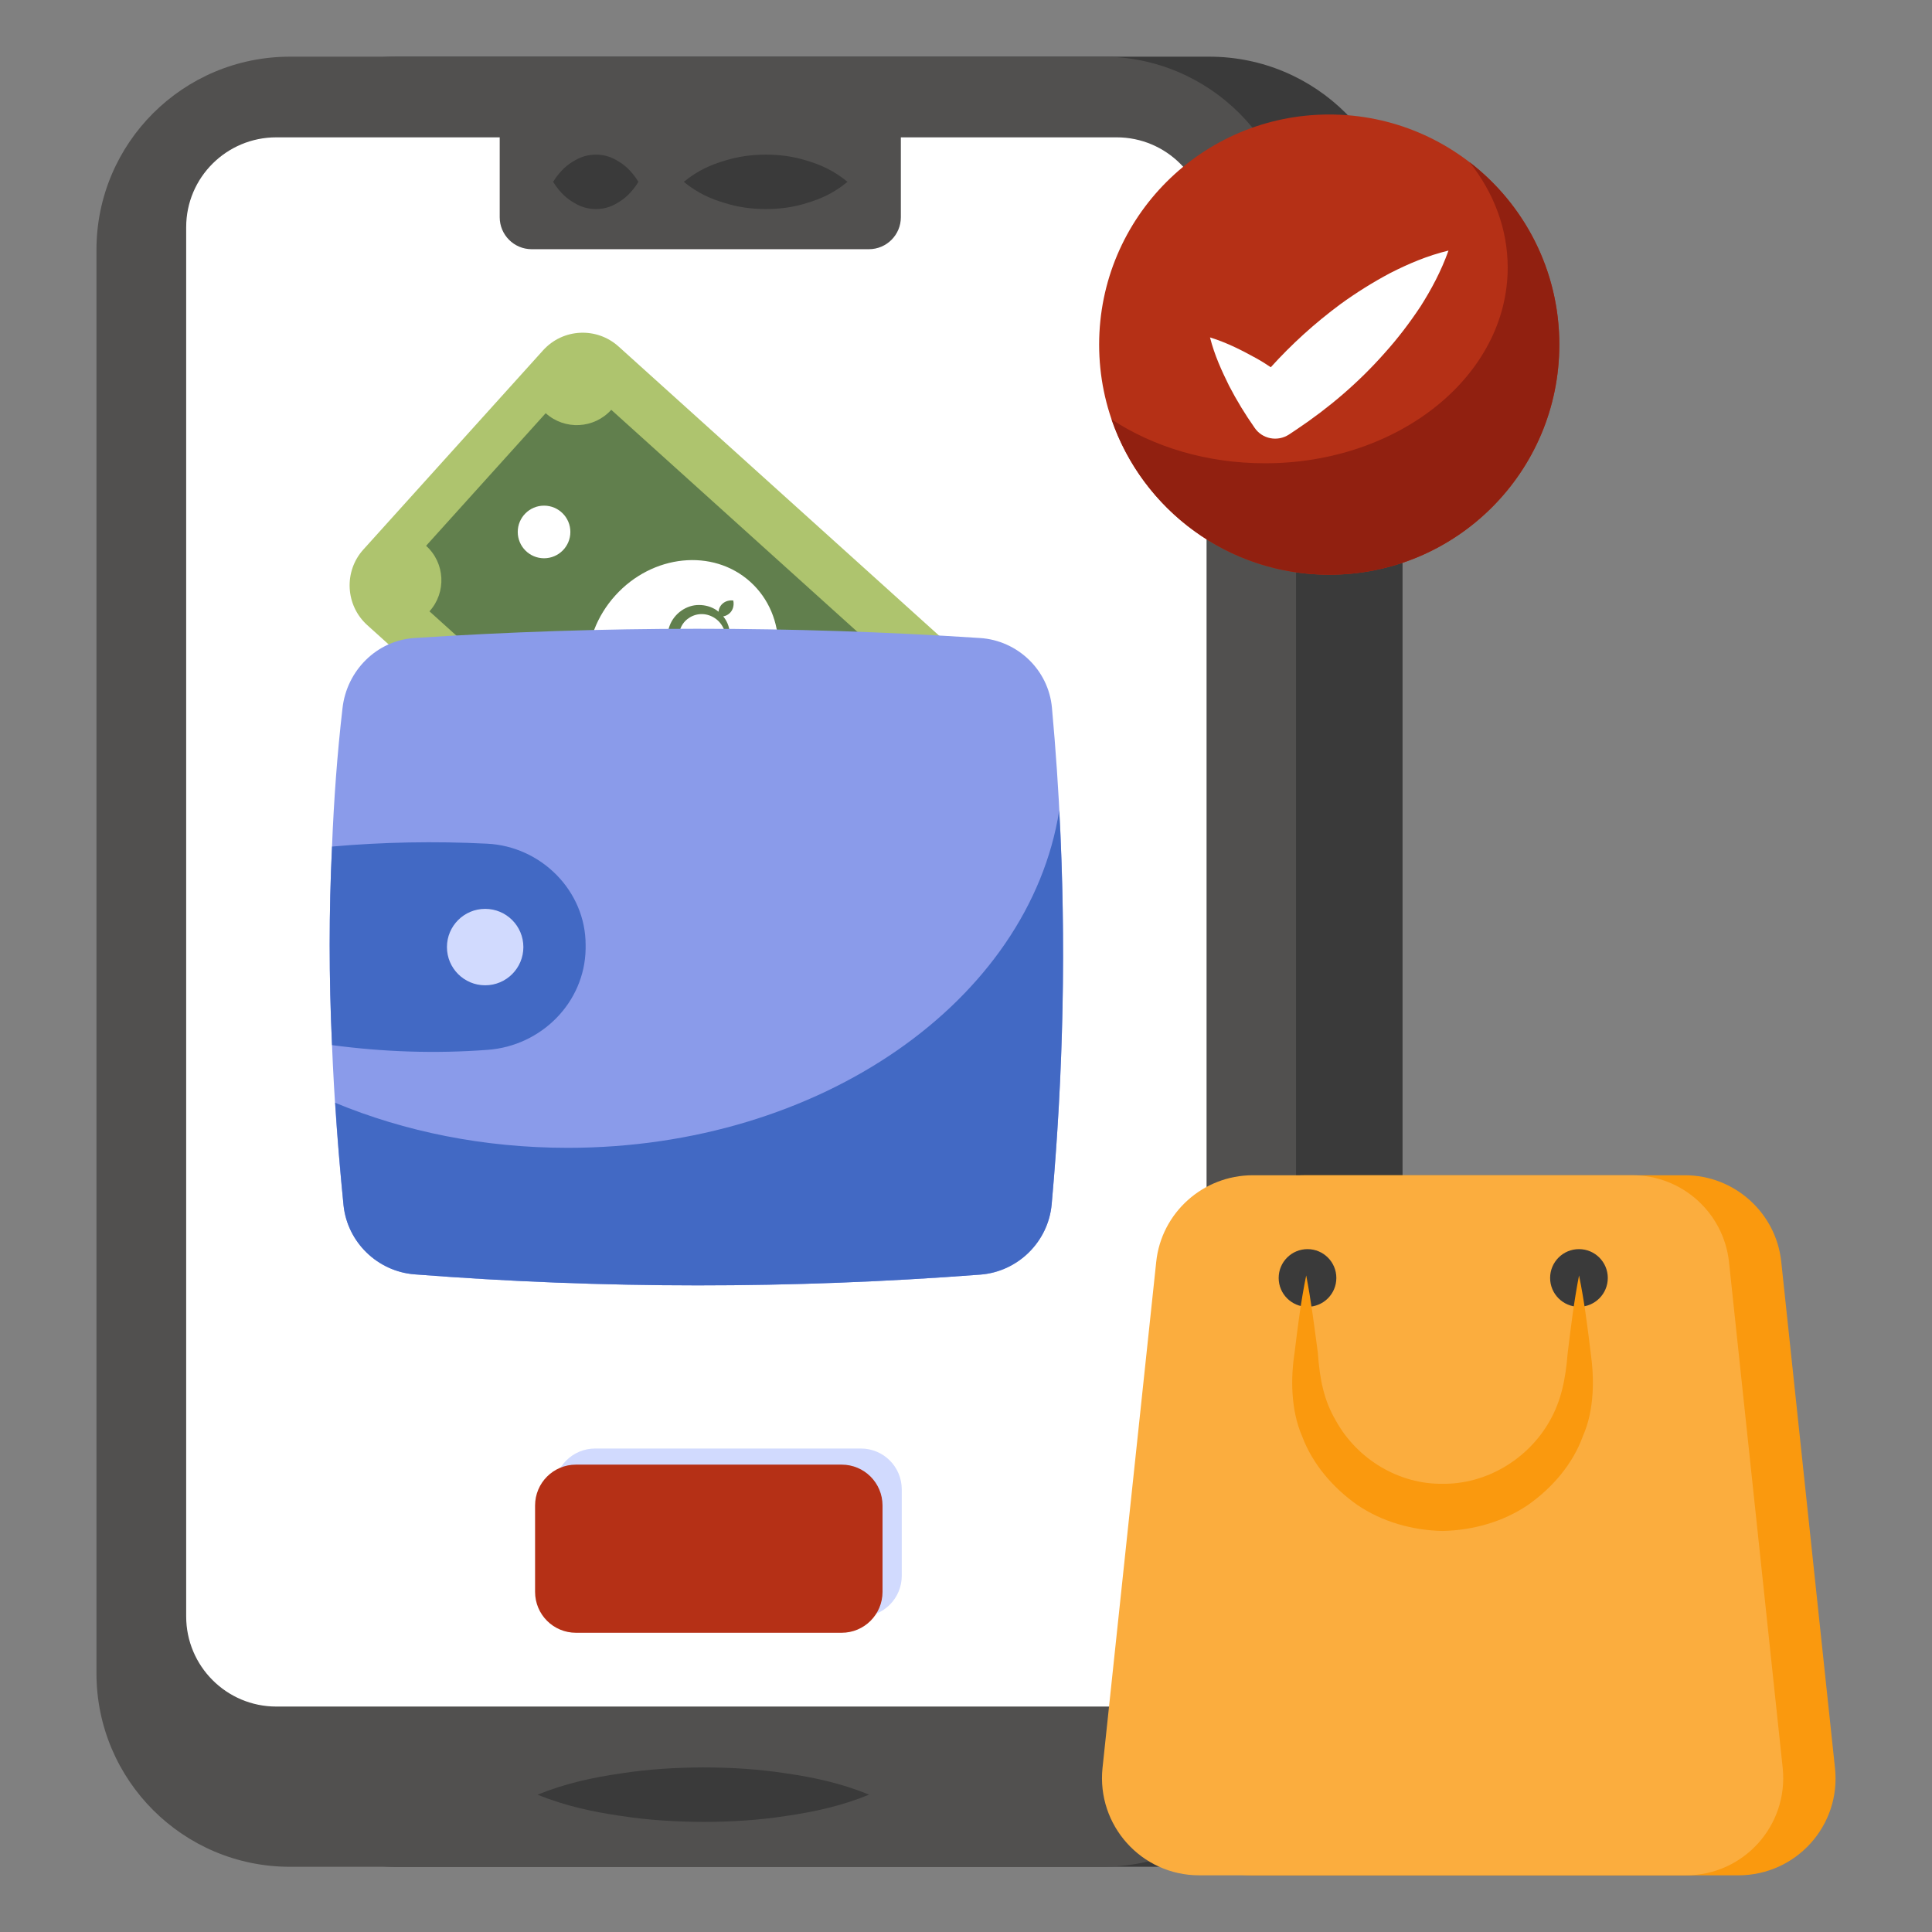 <svg id="Layer_1" enable-background="new 0 0 68 68" viewBox="0 0 68 68" xmlns="http://www.w3.org/2000/svg"><rect x="0" y="0" width="68" height="68" fill="#808080" stroke="none"/><g><g><g><g><path d="m49.365 8.795v50.1c0 3.76-3.05 6.81-6.8 6.81h-28.61c-3.76 0-6.81-3.05-6.81-6.81v-50.1c0-3.76 3.05-6.8 6.81-6.8h28.61c3.75 0 6.8 3.04 6.8 6.8z" fill="#3a3a3a"/><path d="m45.615 8.795v50.1c0 3.76-3.05 6.81-6.8 6.81h-28.61c-3.76 0-6.81-3.05-6.81-6.81v-50.1c0-3.76 3.05-6.8 6.81-6.8h28.61c3.75 0 6.8 3.04 6.8 6.8z" fill="#51504f"/><path d="m42.467 7.997v48.895c0 1.751-1.422 3.173-3.163 3.173h-29.579c-1.751 0-3.172-1.422-3.172-3.173v-48.895c0-1.751 1.422-3.163 3.172-3.163h29.579c1.741-0 3.163 1.412 3.163 3.163z" fill="#fff"/></g><path d="m30.582 8.771h-11.869c-.621 0-1.125-.504-1.125-1.125v-3.617h14.119v3.617c0 .621-.504 1.125-1.125 1.125z" fill="#51504f"/><g fill="#3a3a3a"><path d="m18.921 63.166c.972-.397 1.945-.604 2.917-.745.972-.153 1.945-.21 2.917-.214.972.001 1.945.059 2.917.21.972.14 1.945.349 2.917.749-.972.399-1.945.608-2.917.749-.972.152-1.945.209-2.917.21-.972-.004-1.945-.061-2.917-.213-.972-.141-1.945-.348-2.917-.745z"/><g><path d="m24.068 6.4c.48-.396.96-.604 1.44-.745.48-.152.96-.209 1.44-.213.48.001.96.058 1.44.21.48.14.96.349 1.44.748-.48.4-.96.608-1.44.749-.48.152-.96.209-1.44.21-.48-.004-.96-.061-1.44-.214-.48-.141-.96-.348-1.44-.745z"/><path d="m19.467 6.4c.25-.396.501-.604.751-.745.25-.152.501-.209.751-.213.251.001.501.058.751.21.25.14.501.349.751.748-.25.4-.501.608-.751.749-.25.152-.501.209-.751.21-.25-.004-.501-.061-.751-.214-.25-.141-.501-.348-.751-.745z"/></g></g></g></g><circle cx="46.785" cy="12.129" fill="#b53016" r="8.099"/><path d="m54.882 12.132c0 4.474-3.624 8.097-8.097 8.097-3.556 0-6.571-2.29-7.663-5.469 1.469.966 3.343 1.546 5.402 1.546 4.715 0 8.542-3.082 8.542-6.89 0-1.363-.493-2.638-1.343-3.71 1.923 1.478 3.16 3.807 3.16 6.426z" fill="#912010"/><path d="m50.982 8.819c-.26.73-.6 1.359-.979 1.959-.39.589-.81 1.139-1.269 1.649-.91 1.03-1.949 1.919-3.098 2.688l-.27.18c-.4.26-.939.16-1.209-.24-.33-.47-.629-.959-.899-1.48-.26-.529-.51-1.069-.67-1.699.619.19 1.149.47 1.659.75.16.09.32.19.48.3.74-.819 1.559-1.559 2.448-2.218.55-.4 1.139-.77 1.759-1.099.63-.32 1.299-.609 2.049-.79z" fill="#fff"/><g><path d="m31.739 52.422v3.04c0 .796-.643 1.439-1.439 1.439h-9.351c-.796 0-1.439-.643-1.439-1.439v-3.04c0-.796.643-1.439 1.439-1.439h9.351c.796 0 1.439.643 1.439 1.439z" fill="#d1dafe"/><path d="m31.062 52.989v3.04c0 .796-.643 1.439-1.439 1.439h-9.351c-.796 0-1.439-.643-1.439-1.439v-3.04c0-.796.643-1.439 1.439-1.439h9.351c.796 0 1.439.643 1.439 1.439z" fill="#b53016"/></g><g><g><g><g><path d="m35.251 26.892-6.323 7.009c-.695.77-1.89.831-2.66.137l-13.342-12.036c-.77-.695-.832-1.89-.137-2.66l6.323-7.009c.702-.778 1.89-.831 2.66-.137l13.342 12.036c.77.695.839 1.882.137 2.66z" fill="#aec46e"/><path d="m33.042 27.023-4.21 4.667c-.669-.604-1.703-.55-2.307.119l-11.409-10.292c.603-.669.551-1.703-.119-2.307l4.21-4.667c.669.604 1.703.55 2.307-.119l11.409 10.292c-.604.669-.551 1.703.119 2.307z" fill="#617f4d"/><g><circle cx="29.135" cy="27.491" fill="#255299" r=".926"/></g><ellipse cx="24.02" cy="23.117" fill="#fff" rx="3.541" ry="3.205" transform="matrix(.67 -.743 .743 .67 -9.234 25.468)"/><path d="m24.469 24.212c.166-.427.031-.944-.31-1.249-.226-.194-.316-.526-.218-.809.087-.287.364-.506.676-.536.311-.033.647.131.812.428.174.291.159.698-.062 1.008.292-.246.405-.707.246-1.095-.039-.095-.092-.184-.157-.264.032-.007.062-.015.09-.026.065-.027.118-.065.161-.112.043-.047.075-.104.095-.171.018-.069.029-.146.007-.251-.107-.011-.182.007-.249.032-.065.027-.118.065-.161.112-.042.047-.075.104-.095.172-.007.025-.011.052-.015.08-.024-.019-.046-.039-.072-.057-.179-.12-.397-.181-.616-.18-.444-.004-.873.301-1.031.728-.165.427-.031.945.31 1.249.226.194.316.526.218.809-.088.287-.365.507-.677.537-.311.033-.648-.131-.812-.428-.174-.291-.159-.699.062-1.008-.292.246-.405.707-.246 1.095.037.095.09.184.155.264-.032.006-.061.015-.089.025-.065.027-.118.065-.161.112-.042.047-.074.104-.095.172-.018.069-.029.146-.007.251.107.011.181-.008.249-.033.065-.027.118-.065.161-.112.043-.047.075-.104.095-.171.007-.026.012-.053.015-.081.191.152.434.244.688.237.444.004.872-.3 1.03-.728z" fill="#617f4d"/><g fill="#fff"><circle cx="19.149" cy="18.723" r=".926"/><circle cx="28.891" cy="27.511" r=".926"/></g></g></g><path d="m37.015 42.391c-.12 1.318-1.189 2.369-2.508 2.471-6.639.507-13.277.507-19.916-.009-1.3-.102-2.36-1.125-2.499-2.425-.194-1.909-.332-3.79-.406-5.643-.111-2.379-.111-4.712 0-6.989.065-1.65.184-3.273.369-4.869.148-1.327 1.208-2.388 2.536-2.471 6.63-.434 13.268-.434 19.898 0 1.328.083 2.416 1.125 2.536 2.453.535 5.837.516 11.664-.009 17.482z" fill="#8a9bea"/><path d="m37.015 42.391c-.12 1.318-1.189 2.369-2.508 2.471-6.639.507-13.277.507-19.916-.009-1.3-.102-2.36-1.125-2.499-2.425-.12-1.217-.221-2.425-.295-3.614 2.444 1.014 5.228 1.586 8.188 1.586 8.898 0 16.237-5.182 17.297-11.876.249 4.629.147 9.248-.267 13.867z" fill="#4269c4"/><path d="m20.612 33.254v.138c-.028 1.89-1.558 3.421-3.448 3.559-1.844.139-3.67.074-5.477-.166-.111-2.379-.111-4.712 0-6.989 1.779-.157 3.605-.194 5.458-.101 1.899.092 3.467 1.659 3.467 3.559z" fill="#4269c4"/><circle cx="17.076" cy="33.334" fill="#d1dafe" r="1.345"/></g></g><g><g><path d="m61.185 66.005h-17.13c-2.03 0-3.62-1.76-3.4-3.78l1.89-17.81c.18-1.73 1.65-3.05 3.4-3.05h13.36c1.74 0 3.21 1.32 3.39 3.05l1.89 17.81c.22 2.02-1.36 3.78-3.4 3.78z" fill="#fa990e"/><path d="m62.745 62.225c.21 2.02-1.37 3.78-3.4 3.78h-17.14c-2.03 0-3.61-1.76-3.4-3.78l1.89-17.81c.18-1.73 1.65-3.05 3.4-3.05h13.36c1.75 0 3.21 1.32 3.4 3.05z" fill="#fbad3e"/><circle cx="46.02" cy="44.98" fill="#3a3a3a" r="1.015"/><circle cx="55.574" cy="44.98" fill="#3a3a3a" r="1.015"/><path d="m55.711 50.552c-.355.975-1.063 1.805-1.927 2.414-.875.598-1.95.897-3.013.919-1.053-.022-2.127-.321-3.002-.919-.864-.609-1.573-1.44-1.939-2.414-.41-.942-.399-2.083-.266-2.936.111-.908.222-1.816.41-2.725.177.909.288 1.817.41 2.725.066.953.221 1.684.631 2.382.764 1.385 2.249 2.248 3.755 2.226 1.517.022 3.002-.842 3.777-2.215.399-.709.554-1.44.631-2.393.111-.908.221-1.816.399-2.725.188.909.299 1.817.41 2.725.122.853.144 1.994-.277 2.936z" fill="#fa990e"/></g></g></g></svg>